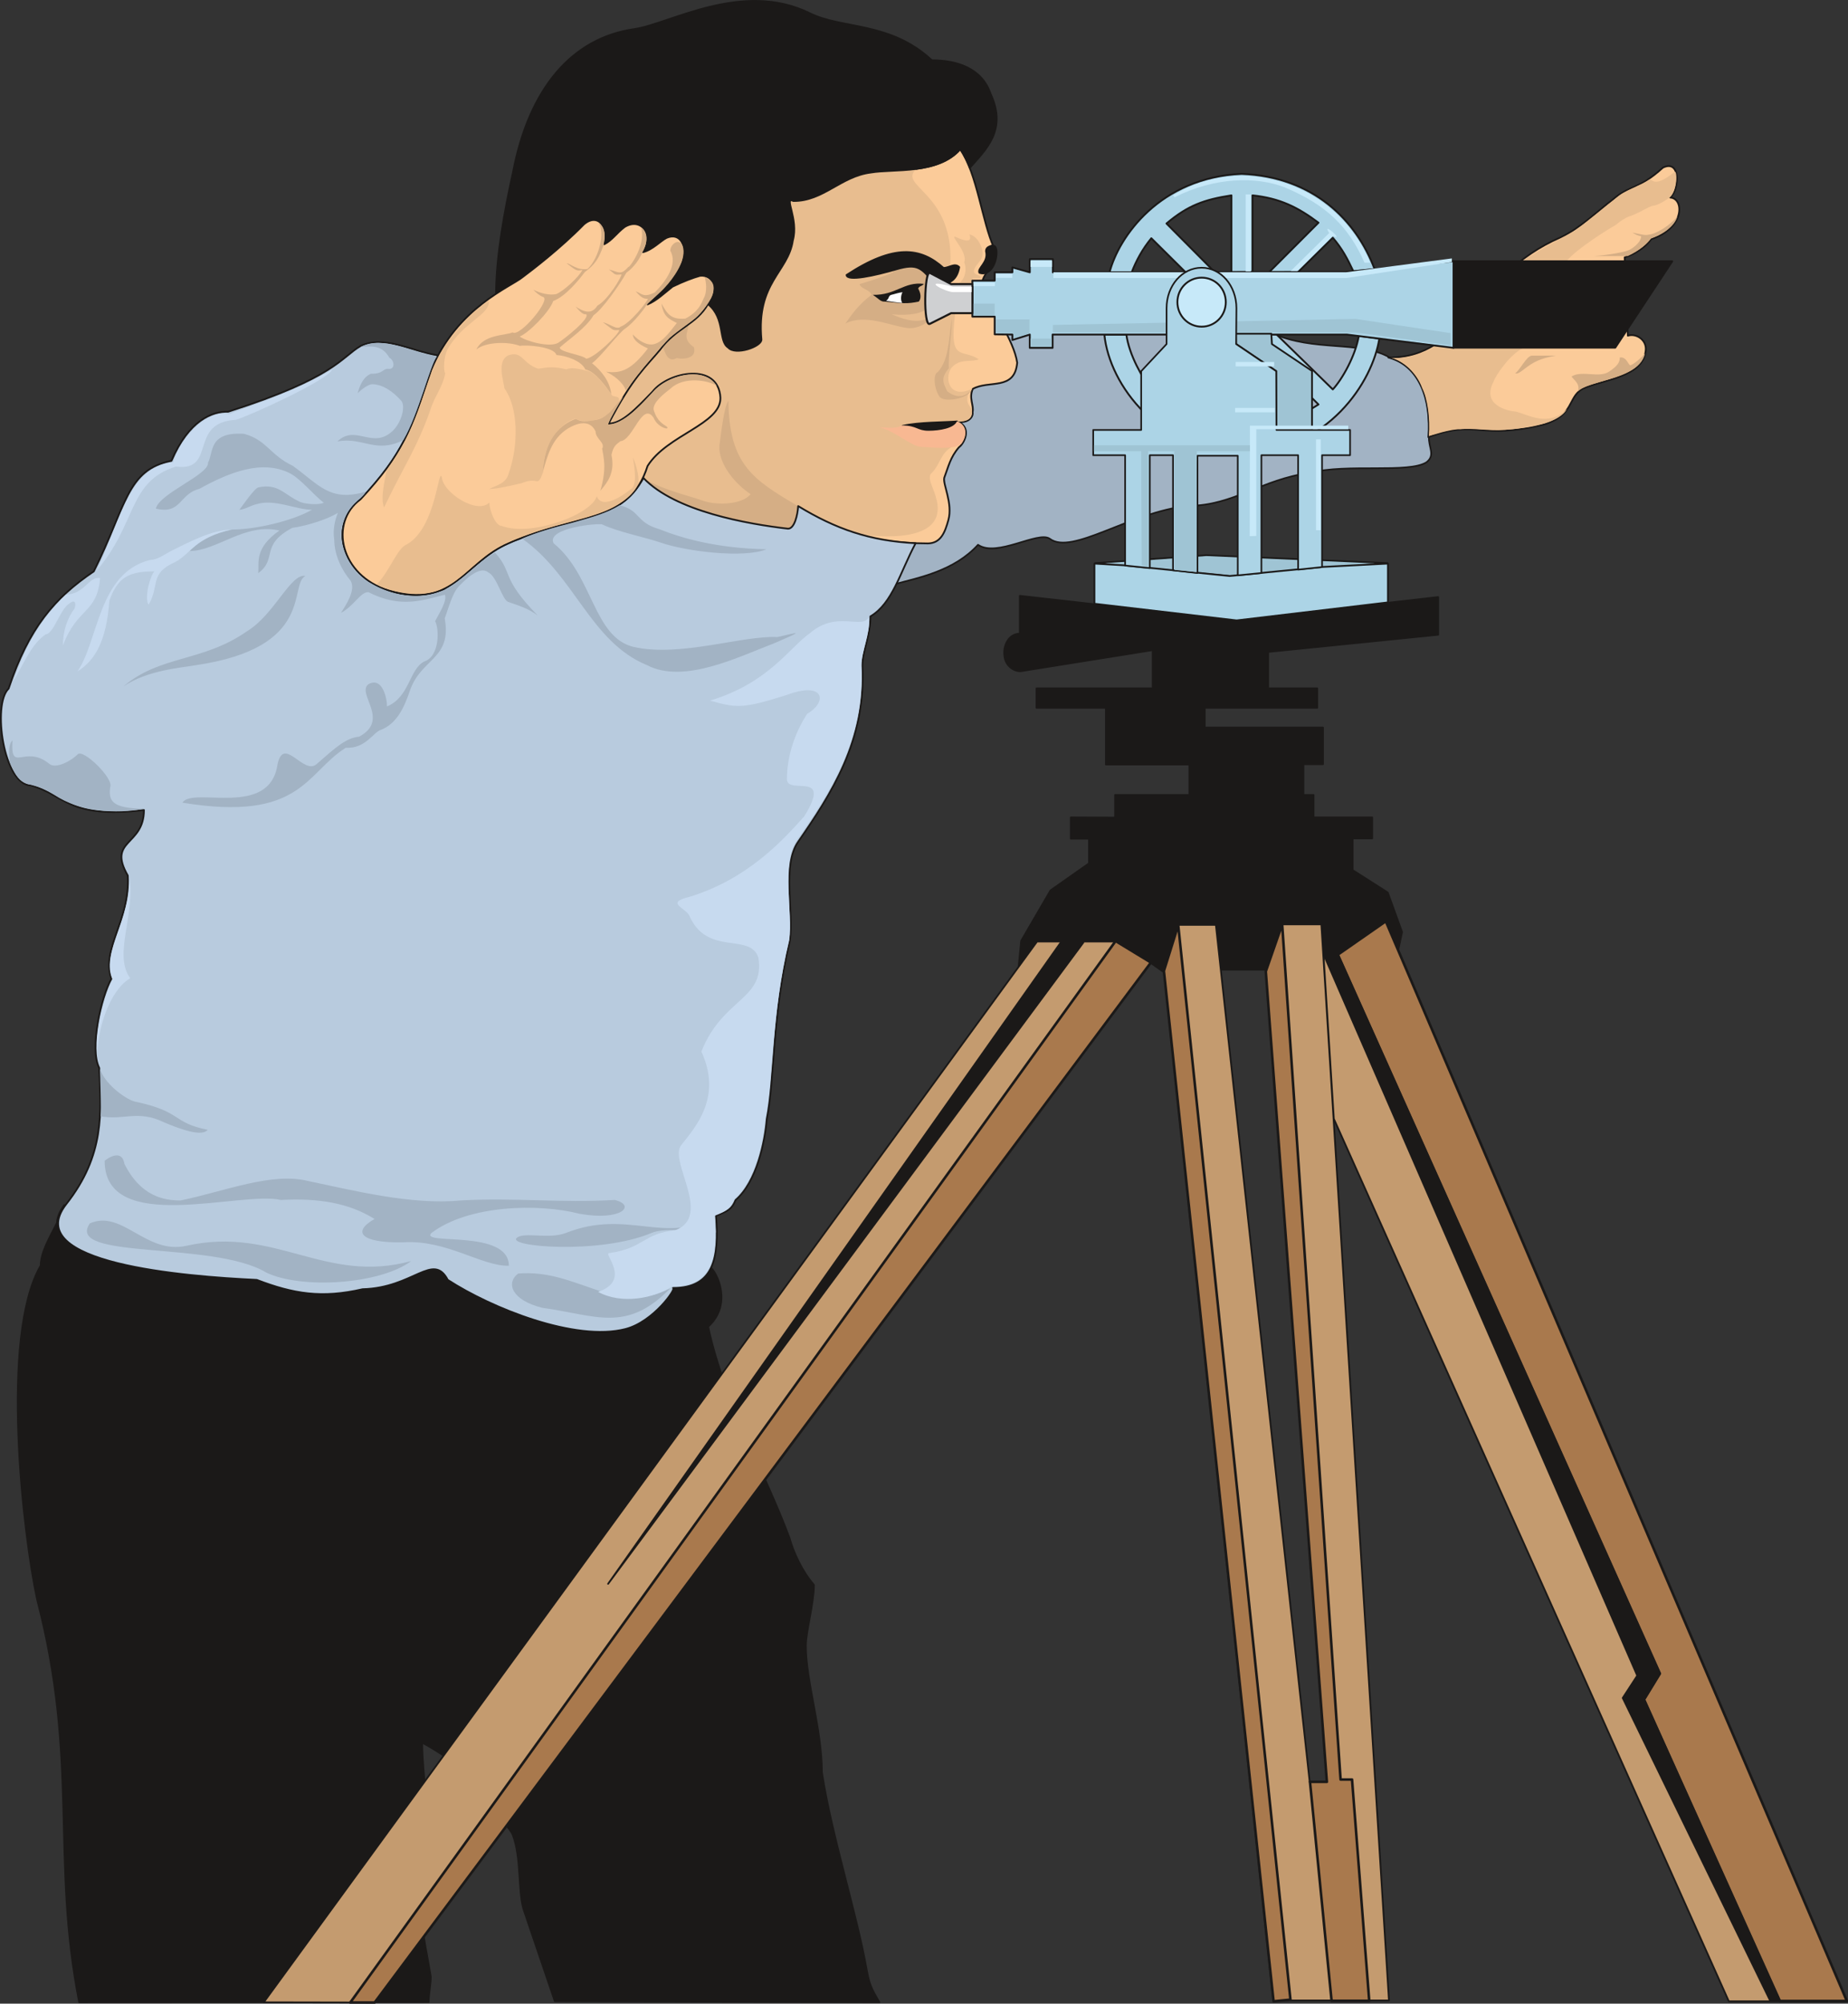 <svg xmlns="http://www.w3.org/2000/svg" xml:space="preserve" width="682.734" height="739.956" fill-rule="evenodd" stroke-linejoin="round" stroke-width="28.222" preserveAspectRatio="xMidYMid" version="1.2" viewBox="0 0 18064 19578"><rect x="0" y="0" width="18064" height="19578" fill="#333333" stroke="none"/><defs class="ClipPathGroup"><clipPath id="a" clipPathUnits="userSpaceOnUse"><path d="M0 0h18064v19578H0z"/></clipPath></defs><g class="SlideGroup"><g class="Slide" clip-path="url(#a)"><g class="Page"><g class="com.sun.star.drawing.ClosedBezierShape"><path fill="none" d="M164 11766h8442v7808H164z" class="BoundingBox"/><path fill="#1B1918" d="m5423 19554 3173 10c-81-137-99-178-125-320-96-549-340-1300-437-1926 0-422-157-894-157-1237 0-137 79-414 79-595-120-139-201-322-239-459-239-643-638-1330-795-2064 239-216 91-533 13-589-46 132-160 208-358 208 40 0-188 330-463 404-490 127-1310-206-1738-480-145-274-338 76-833 89-399 91-678 46-1034-89-701-33-2309-160-1880-731-55 193-231 408-231 591-400 686-172 2630-35 3263 411 1577 134 2523 411 3935l3416-2c0-77 21-173 21-247-64-388-191-899-84-1313 84-317 0-633 0-974 188 99 590 366 654 584 43 123 188 220 231 316 86 221 51 559 107 732l304 894Z"/><path fill="none" stroke="#1B1918" stroke-linecap="round" stroke-width="17" d="m5423 19554 3173 10c-81-137-99-178-125-320-96-549-340-1300-437-1926 0-422-157-894-157-1237 0-137 79-414 79-595-120-139-201-322-239-459-239-643-638-1330-795-2064 239-216 91-533 13-589-46 132-160 208-358 208 40 0-188 330-463 404-490 127-1310-206-1738-480-145-274-338 76-833 89-399 91-678 46-1034-89-701-33-2309-160-1880-731-55 193-231 408-231 591-400 686-172 2630-35 3263 411 1577 134 2523 411 3935l3416-2c0-77 21-173 21-247-64-388-191-899-84-1313 84-317 0-633 0-974 188 99 590 366 654 584 43 123 188 220 231 316 86 221 51 559 107 732l304 894Z"/></g><g class="com.sun.star.drawing.PolyPolygonShape"><path fill="none" d="M10696 5417h2877v224h-2877z" class="BoundingBox"/><path fill="#9FC4D4" d="m10704 5502 1088-77 1771 77-1517 130-1342-130Z"/><path fill="none" stroke="#1B1918" stroke-linecap="round" stroke-width="16" d="m10704 5502 1088-77 1771 77-1517 130-1342-130Z"/></g><g class="com.sun.star.drawing.ClosedBezierShape"><path fill="none" d="M8745 3248h5254v2467H8745z" class="BoundingBox"/><path fill="#A2B3C4" d="M13582 3492c351 114 391 427 386 773-7 107 66 180-23 251-172 112-777 11-1140 104-478 64-744 321-1191 323-575 61-1134 486-1353 321-114-79-518 186-701 59-233 256-576 320-807 383 53-112 137-302 190-411 193 20 274 7 328-286 7-145-51-228-54-353 43-96 77-206 145-292 74-94 104-183-20-252 89 6 139-25 150-66 25-114-33-132 5-257 147-79 391 10 437-239-11-74-69-221-115-294h2617c412 185 849 68 1146 236Z"/><path fill="none" stroke="#1B1918" stroke-linecap="round" stroke-width="16" d="M13582 3492c351 114 391 427 386 773-7 107 66 180-23 251-172 112-777 11-1140 104-478 64-744 321-1191 323-575 61-1134 486-1353 321-114-79-518 186-701 59-233 256-576 320-807 383 53-112 137-302 190-411 193 20 274 7 328-286 7-145-51-228-54-353 43-96 77-206 145-292 74-94 104-183-20-252 89 6 139-25 150-66 25-114-33-132 5-257 147-79 391 10 437-239-11-74-69-221-115-294h2617c412 185 849 68 1146 236Z"/></g><g class="com.sun.star.drawing.ClosedBezierShape"><path fill="none" d="M5940 1449h4013v3871H5940z" class="BoundingBox"/><path fill="#FBCB99" d="M6332 4553c188-303 717-405 710-664-18-353-512-256-664-61-163 168-297 313-429 313 233-452 375-567 500-719 155-219 361-249 472-450 174 143 169 587 268 651 69 76 323-11 323-82-51-556 193-881 238-1192 59-213-94-434 5-386 293 3 463-241 757-277 226-38 657 20 875-228 165 241 216 721 328 960 51 214-122 209-122 399 94 191 320 513 350 727-25 277-274 167-434 256-41 89 13 163-2 226 10 56-56 115-145 92 147 66 56 223 12 252-86 99-104 193-144 298-16 63 86 251 40 414-33 119-73 226-200 228-596-2-875-137-1274-366 3 71-23 237-119 229-399-56-1076-160-1391-500l46-120Z"/><path fill="none" stroke="#1B1918" stroke-linecap="round" stroke-width="17" d="M6332 4553c188-303 717-405 710-664-18-353-512-256-664-61-163 168-297 313-429 313 233-452 375-567 500-719 155-219 361-249 472-450 174 143 169 587 268 651 69 76 323-11 323-82-51-556 193-881 238-1192 59-213-94-434 5-386 293 3 463-241 757-277 226-38 657 20 875-228 165 241 216 721 328 960 51 214-122 209-122 399 94 191 320 513 350 727-25 277-274 167-434 256-41 89 13 163-2 226 10 56-56 115-145 92 147 66 56 223 12 252-86 99-104 193-144 298-16 63 86 251 40 414-33 119-73 226-200 228-596-2-875-137-1274-366 3 71-23 237-119 229-399-56-1076-160-1391-500l46-120Z"/></g><g class="com.sun.star.drawing.ClosedBezierShape"><path fill="none" d="M5949 1654h3658v3588H5949z" class="BoundingBox"/><path fill="#E8BD8F" d="M9339 2314c-59-18 124 150 86 249 31 76 5 190-79 218h161v-61h73c26-43-76-20-58-84 23-73 109-96 76-205-15-56-56-127-122-140 10 31 33 102-137 23Zm0 0Zm-979 2902c-196-64-363-158-564-272 3 71-23 236-119 228-399-55-1076-160-1391-500l46-119c188-303 717-404 710-663-18-353-512-257-664-61-163 167-297 312-429 312 233-452 375-566 500-720 155-218 361-249 473-449 173 142 97 360 198 424 69 80 323-8 323-79-51-559 262-658 307-968 59-213-94-434 5-386 293 3 463-241 757-276 115-18 278-13 443-33-175 160 328 220 336 853 2 434-206 356-160 549 91-51 177-44 205 12-61 484 69 333 231 443-81 33-190-15-271 89-66 104-13 305 208 198-10 23-23 33-36 43-40 107 26 130 31 166 15 96-61 111-127 114-74 35-272 30-348 28-203-5-224 58-369 40 84 26 247 145 328 168 143 10 267 13 325 8-109 56-119 172-195 251-61 43 10 145 35 241 122 402-391 417-788 359Z"/></g><g class="com.sun.star.drawing.ClosedBezierShape"><path fill="none" d="M6309 2607h3185v2561H6309z" class="BoundingBox"/><path fill="#D5AE85" d="M9071 2697c-35-33-99-151-350-50 74 2-161 83-319 129 11 46 100 54 117 104-132 104-185 181-256 282 190-101 450 26 608 43 71 11 165-30 190-61-2-10-2-20-2-27-122 45-247-6-343-46 175 18 320-13 338-61v-26c0-96 0-193 17-287Zm0 0Zm232 417c5 132-36 351-28 485-87 99-51 150-16 224 56 45 145 82 234-8-30 80-259 120-307 64-56-74-69-229-18-244 104-120 104-290 135-521Zm0 0ZM7790 4939c-431-254-663-402-670-1024-42 53-72 323-88 440-10 182 159 378 306 474-86 100-313 110-450 69-173-61-384-104-579-213 137 160 464 284 640 338 224 66 504 116 730 142 94 18 116-183 111-226Zm0 0ZM6733 3172c-18 89-59 143 50 221 34 125-137 117-167 105-92 53-117-64-135-105 74-91 150-144 252-221Z"/></g><g class="com.sun.star.drawing.ClosedBezierShape"><path fill="none" d="M10786 1690h2707v2753h-2707z" class="BoundingBox"/><path fill="#ACD4E6" d="M10795 3269c50 501 541 1141 1341 1164 849-18 1283-707 1347-1126l-201-25c-33 196-162 424-254 523l-551-538h-282l693 685-210 130-1424-279c-86-107-216-331-244-534h-215Zm0 0Zm50-605c89-348 493-930 1291-965 704 27 1123 457 1301 932l-208 20c-59-124-107-218-201-328l-340 336h-282l482-483c-203-152-378-239-645-267v750h-206v-750c-267 41-427 99-635 275l477 480-284 2-341-338c-86 105-147 216-193 336h-216Z"/><path fill="none" stroke="#1B1918" stroke-linecap="round" stroke-width="18" d="M10795 3269c50 501 541 1141 1341 1164 849-18 1283-707 1347-1126l-201-25c-33 196-162 424-254 523l-551-538h-282l693 685-210 130-1424-279c-86-107-216-331-244-534h-215Zm50-605c89-348 493-930 1291-965 704 27 1123 457 1301 932l-208 20c-59-124-107-218-201-328l-340 336h-282l482-483c-203-152-378-239-645-267v750h-206v-750c-267 41-427 99-635 275l477 480-284 2-341-338c-86 105-147 216-193 336h-216Z"/></g><g class="com.sun.star.drawing.ClosedBezierShape"><path fill="none" d="M0 3334h8960v9690H0z" class="BoundingBox"/><path fill="#B8CBDE" d="M8950 5308c-152 285-226 588-442 715 0 185-79 345-79 485 39 727-309 1257-627 1717-160 229-41 686-81 963-175 734-147 1351-226 1746-18 221-97 612-305 792-36 87-71 107-191 153 31 411-20 706-420 706 38 0-190 330-464 401-491 127-1311-203-1738-480-145-274-335 79-833 91-399 92-676 46-1034-91-702-33-2310-160-1865-737 383-485 343-901 325-1334-96-185 18-693 119-871-101-305 186-569 160-1009-203-353 158-287 158-640-742 89-780-152-1105-241-267 0-380-793-218-945 198-594 447-884 833-1146 320-641 320-994 759-1080 170-396 399-485 554-480 1050-335 1106-533 1296-643 231-108 485 49 752 92-63 122-112 302-168 454-121 356-289 651-581 948-508 424 142 1141 808 884 292-178 411-386 741-493 302-135 750-196 948-317 137-84 203-173 264-277 312 327 1017 449 1413 495 64 0 94-137 99-221 368 224 699 340 1148 363Z"/><path fill="none" stroke="#1B1918" stroke-linecap="round" stroke-width="17" d="M8950 5308c-152 285-226 588-442 715 0 185-79 345-79 485 39 727-309 1257-627 1717-160 229-41 686-81 963-175 734-147 1351-226 1746-18 221-97 612-305 792-36 87-71 107-191 153 31 411-20 706-420 706 38 0-190 330-464 401-491 127-1311-203-1738-480-145-274-335 79-833 91-399 92-676 46-1034-91-702-33-2310-160-1865-737 383-485 343-901 325-1334-96-185 18-693 119-871-101-305 186-569 160-1009-203-353 158-287 158-640-742 89-780-152-1105-241-267 0-380-793-218-945 198-594 447-884 833-1146 320-641 320-994 759-1080 170-396 399-485 554-480 1050-335 1106-533 1296-643 231-108 485 49 752 92-63 122-112 302-168 454-121 356-289 651-581 948-508 424 142 1141 808 884 292-178 411-386 741-493 302-135 750-196 948-317 137-84 203-173 264-277 312 327 1017 449 1413 495 64 0 94-137 99-221 368 224 699 340 1148 363Z"/></g><g class="com.sun.star.drawing.ClosedBezierShape"><path fill="none" d="M9807 5813h4261v3695H9807z" class="BoundingBox"/><path fill="#1B1918" d="m13565 8721-343-219v-310h191v-205h-573v-219h-99v-301h191v-358h-1156v-193h1100v-190h-480v-356l1662-168v-368l-1985 226-2104-238v370c-117 0-161 127-152 206 7 119 107 165 162 160l1289-206v374h-1136v190h678v554h816v298h-726v221l-433-2v208h178v241l-376 264-287 493-25 254 172-244h791l333 209 122 86 150-465 350 5 59 437h444l158-442h386l7 297h149l470-332 119 287 38-178-140-386Z"/><path fill="none" stroke="#1B1918" stroke-linecap="round" stroke-width="17" d="m13565 8721-343-219v-310h191v-205h-573v-219h-99v-301h191v-358h-1156v-193h1100v-190h-480v-356l1662-168v-368l-1985 226-2104-238v370c-117 0-161 127-152 206 7 119 107 165 162 160l1289-206v374h-1136v190h678v554h816v298h-726v221l-433-2v208h178v241l-376 264-287 493-25 254 172-244h791l333 209 122 86 150-465 350 5 59 437h444l158-442h386l7 297h149l470-332 119 287 38-178-140-386Z"/></g><g class="com.sun.star.drawing.PolyPolygonShape"><path fill="none" d="M2569 8993h15491v10584H2569z" class="BoundingBox"/><path fill="#C49B6F" d="M10137 9200h765l348 200-7590 10167-1082-2 7559-10365Zm0 0Zm1240 287 137-450h371l917 8374h170l-597-7924 160-455h381l661 10515h-1131L11377 9487Zm0 0Zm1560-155 101 1600 3861 8623h1151L13546 9002l-470 327-139 3Z"/><path fill="none" stroke="#1B1918" stroke-linecap="round" stroke-width="17" d="M10137 9200h765l348 200-7590 10167-1082-2 7559-10365Zm1240 287 137-450h371l917 8374h170l-597-7924 160-455h381l661 10515h-1131L11377 9487Zm1560-155 101 1600 3861 8623h1151L13546 9002l-470 327-139 3Z"/></g><g class="com.sun.star.drawing.PolyPolygonShape"><path fill="none" d="M3411 8989h14656v10592H3411z" class="BoundingBox"/><path fill="#A9794D" d="m13546 9002 4507 10550h-655l-1328-2945 155-254-3149-7024 470-327Zm0 0Zm-741 8409 211 2139h368l-168-2162h-112l-571-8356-160 460 597 7919h-165Zm0 0Zm-1288-8371-140 447 1072 10068 165-16-1097-10499Zm0 0Zm-612 155 345 210-7588 10162h-238l7481-10372Z"/><path fill="none" stroke="#1B1918" stroke-linecap="round" stroke-width="25" d="m13546 9002 4507 10550h-655l-1328-2945 155-254-3149-7024 470-327Zm-741 8409 211 2139h368l-168-2162h-112l-571-8356-160 460 597 7919h-165Zm-1288-8371-140 447 1072 10068 165-16-1097-10499Zm-612 155 345 210-7588 10162h-238l7481-10372Z"/></g><g class="com.sun.star.drawing.ClosedBezierShape"><path fill="none" d="M8532 2770h500v194h-500z" class="BoundingBox"/><path fill="#1B1918" d="M9031 2774c-25 28-40 15-56 45 28 50 31 98 6 128-111 23-156 18-333 0-40 3-58-28-116-66 227 5 303-132 499-107Z"/></g><g class="com.sun.star.drawing.ClosedBezierShape"><path fill="none" d="M8266 2391h1485v1829H8266z" class="BoundingBox"/><path fill="#1B1918" d="M8824 4161c155 5 165 66 285 45 170-10 223-43 246-88-127 10-371 7-531 43Zm0 0Zm870-1761c28 0 38 5 46 43 12 111-56 261-166 223-25-46 92-101 64-211 0-38 30-45 56-55Zm0 0Zm-318 210c-44-45-97 8-153 8-224-201-485-235-948 69 5 66 279 5 488-56 211-61 244-13 379 150 137 5 213-44 234-171Z"/><path fill="none" stroke="#1B1918" stroke-linecap="round" stroke-width="17" d="M8824 4161c155 5 165 66 285 45 170-10 223-43 246-88-127 10-371 7-531 43Zm870-1761c28 0 38 5 46 43 12 111-56 261-166 223-25-46 92-101 64-211 0-38 30-45 56-55Zm-318 210c-44-45-97 8-153 8-224-201-485-235-948 69 5 66 279 5 488-56 211-61 244-13 379 150 137 5 213-44 234-171Z"/></g><g class="com.sun.star.drawing.ClosedBezierShape"><path fill="none" d="M8593 4117h846v261h-846z" class="BoundingBox"/><path fill="#F8B892" d="M8593 4175c149 29 315 190 415 192 99 3 310 31 389-30 69-95 46-190-43-220-28 67-166 92-278 92s-109-49-254-52c-69 32-133 23-229 18Z"/></g><g class="com.sun.star.drawing.ClosedBezierShape"><path fill="none" d="M4840 0h4913v3438H4840z" class="BoundingBox"/><path fill="#1B1918" d="M9480 1640c160-182 366-370 203-723-86-254-335-328-574-328-409-381-879-302-1194-460-661-324-1365 104-1713 155-609 86-1031 577-1188 1402-82 369-165 819-165 1187 241-129 624-439 858-678 147-124 249 48 198 196 79-43 122-112 203-170 163-99 285 83 176 246 94-25 172-109 231-142 137-56 205 86 152 244-58 134-180 279-338 409 84-34 163-110 247-173 99-51 203-89 266-107 127-15 196 132 79 274 173 143 97 361 198 425 69 78 324-8 324-79-51-559 261-658 307-968 59-213-94-434 5-386 292 3 463-241 757-278 226-38 656 21 874-228 38 58 66 114 94 182Z"/><path fill="none" stroke="#1B1918" stroke-linecap="round" stroke-width="17" d="M9480 1640c160-182 366-370 203-723-86-254-335-328-574-328-409-381-879-302-1194-460-661-324-1365 104-1713 155-609 86-1031 577-1188 1402-82 369-165 819-165 1187 241-129 624-439 858-678 147-124 249 48 198 196 79-43 122-112 203-170 163-99 285 83 176 246 94-25 172-109 231-142 137-56 205 86 152 244-58 134-180 279-338 409 84-34 163-110 247-173 99-51 203-89 266-107 127-15 196 132 79 274 173 143 97 361 198 425 69 78 324-8 324-79-51-559 261-658 307-968 59-213-94-434 5-386 292 3 463-241 757-278 226-38 656 21 874-228 38 58 66 114 94 182Z"/></g><g class="com.sun.star.drawing.ClosedBezierShape"><path fill="none" d="M3340 2141h3712v3682H3340z" class="BoundingBox"/><path fill="#FBCB99" d="M3525 4878c417-450 493-671 691-1265 252-608 775-809 892-905 92-69 366-277 600-516 147-124 246 51 198 195 79-40 122-111 201-170 165-98 287 84 178 247 94-23 172-110 231-140 137-58 206 86 152 241-58 137-180 280-338 409 84-33 163-109 244-173 102-50 203-88 269-106 127-13 196 132 79 274-114 204-317 235-472 451-125 152-267 266-501 719 132 0 267-145 430-313 152-195 645-292 663 61 5 259-521 361-712 666-182 577-713 460-1357 755-439 185-533 648-1171 462-476-142-591-663-277-892Z"/><path fill="none" stroke="#1B1918" stroke-linecap="round" stroke-width="17" d="M3525 4878c417-450 493-671 691-1265 252-608 775-809 892-905 92-69 366-277 600-516 147-124 246 51 198 195 79-40 122-111 201-170 165-98 287 84 178 247 94-23 172-110 231-140 137-58 206 86 152 241-58 137-180 280-338 409 84-33 163-109 244-173 102-50 203-88 269-106 127-13 196 132 79 274-114 204-317 235-472 451-125 152-267 266-501 719 132 0 267-145 430-313 152-195 645-292 663 61 5 259-521 361-712 666-182 577-713 460-1357 755-439 185-533 648-1171 462-476-142-591-663-277-892Z"/></g><g class="com.sun.star.drawing.ClosedBezierShape"><path fill="none" d="M3683 2941h2560v2862H3683z" class="BoundingBox"/><path fill="#E8BD8F" d="M4964 3474c144-53 137 76 297 129 104-17 162-22 274 6 59-26 148 2 192 12 96 5 205 178 254 239 5 30 170-18-23 165-81 107-300 102-328 64-115 28-323 200-321 524-61 165-43 35-211 109-89 18-231 56-317 56 79-38 165-56 190-147 102-286 94-652-40-835-8-73-77-261 33-322Zm0 0ZM3683 5710c104 64 431 147 643 41 239-109 384-369 709-480 373-148 631-183 885-280 91-38 254-124 315-254 20-51-8-178-49-269 18 104 46 287-25 315-61 51-274 203-328 66-50 178-641 399-928 290-66 0-122-163-122-229-119 122-454-99-463-244-36-124-53 490-343 653-96 38-165 259-294 391Zm0 0Zm93-1110c-12 92-60 264-22 358 200-416 320-576 454-956 38-127 118-216 144-353-21-35-13-165 22-234 150-269 417-337 404-474-147 91-261 220-381 375-166 214-199 389-311 701-76 219-188 410-310 583Z"/></g><g class="com.sun.star.drawing.ClosedBezierShape"><path fill="none" d="M4656 2179h2352v2618H4656z" class="BoundingBox"/><path fill="#D5AE85" d="M7007 3772c-114-185-429-124-593 25-56 46-277 346-470 351 23-66 97-185 148-272-66 59-132 193-252 224-104 20-165 25-211-8-177 64-310 229-322 516 43-148 84-323 246-422 163-96 239-38 269 31 0 71 97 109 64 167 13 84 48 188-18 412 66-79 147-173 109-351 18-81 38-96 87-134 124-8 213-394 325-229 39 99 168 127 128 86-33-23-94-50-128-165-10-73 113-165 168-208 130-122 374-79 450-23Zm0 0Zm-541-806c56 99 91 160 234 147 129-68 157-150 177-195 41-71 23-171 11-211 40 25 99 40 86 134-10 89-117 216-175 267-64 53-158 114-252 193-96 97-311 349-430 514-28-84-124-150-193-183 150 21 249-20 409-227-48-23-145-68-147-137 53 59 139 114 210 94 78-23 133-94 220-206-79-40-132-63-150-190Zm0 0Zm-567-569c17-81 25-173-49-218 66 83 10 337-106 449-102 18-168-53-206-56 101 79 101 76 155 66-33 66-181 206-257 236-66 13-152-7-222-43 26 31 65 59 90 69 97 13-224 399-293 348-79 33-282 18-355 167 96-78 320-78 426-35 48-13 336 5 357 89 94 5 249 59 282 141 101 20 200 167 254 241-13-125-97-229-188-302 84-59 264-301 325-339 86-59 188-196 208-229 46-51 141-127 182-175 78-84 200-252 177-379-20-116-127-50-127 23 77 132-45 300-151 407-116 58-129 7-187-10 58 66 81 73 119 73-8 31-178 244-267 272-35 36-104-28-173-43 117 84 87 79 160 76-2 41-238 270-322 280-46-41-264-64-259-110 89-79 261-195 330-315 81-51 259-302 320-414 79-58 127-132 155-195 76-140 36-219-10-249 53 188-135 416-122 383-79 89-92 54-193 28 68 51 48 56 122 48 7 18-130 249-234 305-58 94-137 59-213 10 71 84 86 74 101 74 49 36-210 241-271 279-84 51-319-17-377-61 86-33 290-238 328-347 120-44 254-209 308-282 106-79 139-138 183-262Z"/></g><g class="com.sun.star.drawing.ClosedBezierShape"><path fill="none" d="M13562 1614h2863v2667h-2863z" class="BoundingBox"/><path fill="#FBCB99" d="M13962 4271c481-177 488 33 1131-124 297-89 229-264 376-348 206-94 595-112 618-377 10-99-91-168-175-142l-31-765c92-28 206-99 259-178 331-107 323-399 186-407 91-79 104-377-71-292-244 221-320 165-488 310-151 114-316 279-514 372-856 371-932 1181-1682 1173 304 79 421 415 391 778Z"/><path fill="none" stroke="#1B1918" stroke-linecap="round" stroke-width="17" d="M13962 4271c481-177 488 33 1131-124 297-89 229-264 376-348 206-94 595-112 618-377 10-99-91-168-175-142l-31-765c92-28 206-99 259-178 331-107 323-399 186-407 91-79 104-377-71-292-244 221-320 165-488 310-151 114-316 279-514 372-856 371-932 1181-1682 1173 304 79 421 415 391 778Z"/></g><g class="com.sun.star.drawing.ClosedBezierShape"><path fill="none" d="M13598 1678h2790v2585h-2790z" class="BoundingBox"/><path fill="#E8BD8F" d="M15319 2546c79-104 405-311 474-347 33-30 88-68 132-84 96-30 193-101 233-104 54-7 122-53 163-81 76-66 76-268 48-251-211 172-216 58-251 78-66 49-252 110-310 171l-408 325c-155 82-348 186-513 293h432Zm0 0Zm-1720 950c157 20 370-61 431-120l186 18h692c-130 41-290 275-308 334-122 231 137 289 219 294 142 39 315 150 498-25-94 170-516 196-605 203-150 13-330-20-438-5-89-7-302 66-307 66 13-178-13-366-66-470-41-117-153-252-302-295Z"/></g><g class="com.sun.star.drawing.ClosedBezierShape"><path fill="none" d="M14811 2111h1587v1716h-1587z" class="BoundingBox"/><path fill="#D5AE85" d="M15210 3475c-156 26-224 64-313 133-26 20-61 50-86 40 55-43 106-162 160-173h239Zm0 0Zm211 351c79-79 340-107 500-193 85-43 144-104 159-180-36 43-108 106-143 116-21 0-36-86-104-76 2 46-23 84-107 140-94 61-257-13-356 41-35 10 92 63 51 152Zm0 0Zm490-1378c36-10 131-78 131-139-26-5-54-16-85-36 57 10 128 31 156 20 69-2 221-94 284-182-27 111-165 185-259 220-33 46-114 120-227 171h-332c157-10 299-41 332-54Z"/></g><g class="com.sun.star.drawing.PolyPolygonShape"><path fill="none" d="M14200 2544h2157v864h-2157z" class="BoundingBox"/><path fill="#1B1918" d="M14209 2553h2137l-557 844h-1580v-844Z"/><path fill="none" stroke="#1B1918" stroke-linecap="round" stroke-width="18" d="M14209 2553h2137l-557 844h-1580v-844Z"/></g><g class="com.sun.star.drawing.PolyPolygonShape"><path fill="none" d="M9496 2523h4722v887H9496z" class="BoundingBox"/><path fill="#ACD4E6" d="M14208 3399v-847l-1054 106-2862 3v-129h-226v129l-170-48v48h-173v81h-218v352h218v173l173 2v53l170-53v130h223v-130h2875l1044 130Z"/><path fill="none" stroke="#1B1918" stroke-linecap="round" stroke-width="18" d="M14208 3399v-847l-1054 106-2862 3v-129h-226v129l-170-48v48h-173v81h-218v352h218v173l173 2v53l170-53v130h223v-130h2875l1044 130Z"/></g><g class="com.sun.star.drawing.ClosedBezierShape"><path fill="none" d="M88 3350h7691v9527H88z" class="BoundingBox"/><path fill="#A2B3C4" d="M978 10443c38 137 233 289 337 320 473 99 356 203 715 277-59 71-270-8-428-74-256-125-396-15-619-59 10-86-5-320-5-464Zm0 0Zm3041 1879c-305 229-1077 277-1417 112-519-312-1972-119-1724-480 318-140 549 310 948 218 867-193 1352 379 2193 150Zm0 0Zm-2803-950c-17-111-104-99-193-30 0 734 1327 292 1723 383 371-20 668 31 915 186-224 127-132 236 279 228 424-28 765 234 1034 229 0-363-876-196-757-320 361-274 1044-292 1448-188 412 74 557-84 344-135-532 31-982-25-1510 5-478 46-1049-99-1486-190-358-89-810 99-1248 190-160 0-389-38-549-358Zm0 0Zm5336 1217c-431 439-725 262-1250 190-298-73-361-241-237-335 587-48 939 419 1487 145Zm0 0Zm432-704c-480 285-846-78-1454 163-165 63-404-13-477 46-112 89 811 165 1314-46 145-64 513-5 630-5-3-51-3-112-13-158Zm0 0ZM122 7234c-21 330 119 35 358 228 66 59 226-35 279-91 51-59 356 236 318 320-18 134 17 208 332 211-274 56-635 28-878-135-260-170-313-15-437-323 0-45-22-162 28-210Zm0 0Zm2863-1606c-142-30-302 376-569 539-435 305-852 233-1210 541 231-160 567-183 706-208 1175-171 908-788 1073-872Zm0 0Zm592-825c-36 81-183 117-234 345-38 163 64 447 287 554 176 104 468 188 739 51 158-84 300-262 470-353 181 200 49 238 417 614-94-71-186-96-292-134-59-31-107-247-191-287-68-56-177 20-284 132-69 68-107 228-142 317 73 402-232 386-341 709-53 155-124 320-284 381-74 23-148 185-343 175-389 244-434 727-1596 536 101-162 854 158 930-376 61-282 254 110 381 0 183-160 285-256 417-269 307-165-31-422 91-513 135-74 181 135 181 218 223-94 216-363 363-439 157-51 147-330 107-394 38-76 119-195 96-259-203 48-427 140-747-25-76-5-139 132-269 203 53-86 147-224 94-315-81-96-160-244-160-406-13-74 0-173 36-257-94 59-290 125-447 147-318 171-140 300-331 442 8-104-40-243 206-416-335-79-612 200-877 200 91-101 260-180 417-210 226 0 590-84 778-193-155 0-366-110-544-54-48 10-119 54-165 54 23-28 152-219 188-219 190-40 249 69 391 135 46 30 201 40 246 15-93-69-223-231-330-287-271-137-589-13-887 152-198 49-173 252-424 193 30-147 524-335 509-449 56-92-3-305 353-282 223 61 251 206 475 312 256 183 363 359 716 252Zm0 0Zm216-1199c-51-3-48 51-168 48-63 26-104 94-129 191 30-33 101-87 142-89 107 2 208 76 284 162 39 41 16 188-76 287-200 199-366-63-548 110 251-46 373 124 645-13 150-252 266-752 330-818-226-28-533-212-747-91 117-11 211-16 280 104 48 23 63 119-13 109Zm0 0Zm2264 1333c208 51 152 166 389 234 216 86 551 186 1046 196-223 91-792 20-1036-66-142-49-427-107-567-176-33-17-552 33-478 183 388 315 388 922 786 1014 457 101 1064-115 1402-97 198-45 287-76-33 61-358 137-882 399-1240 214-557-229-704-872-1222-1237 142-61 292-105 490-155 198-56 336-94 463-171Z"/></g><g class="com.sun.star.drawing.ClosedBezierShape"><path fill="none" d="M130 3612h8369v9082H130z" class="BoundingBox"/><path fill="#C7DAEF" d="M3246 3612c-325 187-533 259-1008 434-239-51-496 274-544 470-429 43-505 538-749 1059 396-460 305-871 775-1016 403 51 116-432 586-457 125-36 902-389 940-490Zm0 0ZM645 5809c-251 242-396 506-515 846 116-193 175-358 317-457 76-2 142-246 226-297 43-39 76-31 58 41-78 104-116 231-116 365 142-375 335-312 363-658-107-23-153 160-333 160Zm0 0Zm1613-633c-188 0-427 130-592 211-58 30-127 84-198 84-510 127-503 788-711 1090 170-109 282-287 312-691 82-232 193-287 440-287-41 43-102 261-56 326 112-199 5-304 261-418 153-81 194-241 544-315Zm0 0Zm-993 3397c5 440-280 747-165 996-51 94-175 442-150 734 15-346 162-655 323-744-168-229 50-618-8-986Zm0 0Zm7232-2545c8 180-76 333-76 470 38 726-312 1250-630 1709-160 229-38 704-76 978-178 737-152 1353-234 1744-18 221-94 607-302 787-36 89-71 117-193 163 33 409-20 693-419 693-173 112-488 178-721 51 337-114 38-386 111-379 338-48 333-193 643-223 368-137-64-673 58-831 140-177 404-467 198-915 206-523 625-508 557-917-79-251-503-8-676-414-43-76-234-124 0-180 561-171 904-539 1125-788 280-454-162-203-170-360 0-229 79-458 198-641 201-116 170-322-198-185-444 140-490 127-752 56 577-175 775-518 978-660 264-227 508-28 579-158Z"/></g><g class="com.sun.star.drawing.ClosedBezierShape"><path fill="none" d="M9034 2656h483v522h-483z" class="BoundingBox"/><path fill="#CFD0D2" d="m9090 3164 207-104h209v-284h-209l-207-109c-55-32-67 535 0 497Z"/><path fill="none" stroke="#1B1918" stroke-linecap="round" stroke-width="20" d="m9090 3164 207-104h209v-284h-209l-207-109c-55-32-67 535 0 497Z"/></g><g class="com.sun.star.drawing.PolyPolygonShape"><path fill="none" d="M10689 5498h2888v574h-2888z" class="BoundingBox"/><path fill="#ACD4E6" d="m12922 5540 645-33v379l-1479 176-1390-163v-392l294 17 1027 104 903-88Z"/><path fill="none" stroke="#1B1918" stroke-linecap="round" stroke-width="17" d="m12922 5540 645-33v379l-1479 176-1390-163v-392l294 17 1027 104 903-88Z"/></g><g class="com.sun.star.drawing.ClosedBezierShape"><path fill="none" d="M9145 2772h355v83h-355z" class="BoundingBox"/><path fill="#FFF" d="M9316 2802h182v52h-182c-76 0-344-142 0-52Z"/></g><g class="com.sun.star.drawing.ClosedBezierShape"><path fill="none" d="M11466 1719h1927v936h-1927z" class="BoundingBox"/><path fill="#C7E9F9" d="M11466 1910c353-218 761-241 1118-112 422 145 694 479 808 769h-54c-154-351-373-565-779-736-276-107-682-104-1078 97-5-8-10-13-15-18Zm0 0Zm711-10h48v753h-48v-753Zm0 0Zm504 748 348-344c124 64-120-154-36-27l-376 371h64Z"/></g><g class="com.sun.star.drawing.PolyPolygonShape"><path fill="none" d="M10297 2525h3897v193h-3897z" class="BoundingBox"/><path fill="#C7E9F9" d="M10297 2660h2861l1034-135v35l-1034 157h-2861v-57Z"/></g><g class="com.sun.star.drawing.PolyPolygonShape"><path fill="none" d="M5935 9188h11473v10373H5935z" class="BoundingBox"/><path fill="#1B1918" d="m13079 9323 3148 7030-155 251 1326 2947h-94l-1442-2960 142-218-3067-7050h142Zm0 0Zm-2702-126 213 12-4646 6267 4433-6279Z"/><path fill="none" stroke="#1B1918" stroke-linecap="round" stroke-width="17" d="m13079 9323 3148 7030-155 251 1326 2947h-94l-1442-2960 142-218-3067-7050h142Zm-2702-126 213 12-4646 6267 4433-6279Z"/></g><g class="com.sun.star.drawing.PolyPolygonShape"><path fill="none" d="M12071 3252h764v960h-764z" class="BoundingBox"/><path fill="#9FC4D4" d="M12080 3261h347l6 101 392 263v577h-348l-3-577-392-265-2-99Z"/><path fill="none" stroke="#1B1918" stroke-linecap="round" stroke-width="17" d="M12080 3261h347l6 101 392 263v577h-348l-3-577-392-265-2-99Z"/></g><g class="com.sun.star.drawing.PolyPolygonShape"><path fill="none" d="M9515 2967h4665v422H9515z" class="BoundingBox"/><path fill="#9FC4D4" d="M9515 2967h208v116h-208v-116Zm0 0Zm220 154h328v136l-157 48 2-48h-173v-136Zm0 0Zm338 266h204v-79h-204v79Zm0 0Zm219-138h2957l930 125v-119l-930-139-2957 59v74Z"/></g><g class="com.sun.star.drawing.ClosedBezierShape"><path fill="none" d="M10678 2608h2528v3023h-2528z" class="BoundingBox"/><path fill="#ACD4E6" d="m12923 5541-234 25V4448h-359v1151l-231 23V4453h-394v1146l-239-27V4448h-227v1103l-241-25V4448h-312v-247h469v-574l248-265v-350c0-221 152-396 343-396 188 0 340 175 340 396l-3 350 392 265 2 574h720v247h-274v1093Z"/><path fill="none" stroke="#1B1918" stroke-linecap="round" stroke-width="16" d="m12923 5541-234 25V4448h-359v1151l-231 23V4453h-394v1146l-239-27V4448h-227v1103l-241-25V4448h-312v-247h469v-574l248-265v-350c0-221 152-396 343-396 188 0 340 175 340 396l-3 350 392 265 2 574h720v247h-274v1093Z"/></g><g class="com.sun.star.drawing.ClosedBezierShape"><path fill="none" d="M11500 2703h492v499h-492z" class="BoundingBox"/><path fill="#C7E9F9" d="M11746 2713c132 0 236 106 236 239s-104 240-236 240c-131 0-237-107-237-240s106-239 237-239Z"/><path fill="none" stroke="#1B1918" stroke-linecap="round" stroke-width="18" d="M11746 2713c132 0 236 106 236 239s-104 240-236 240c-131 0-237-107-237-240s106-239 237-239Z"/></g><g class="com.sun.star.drawing.PolyPolygonShape"><path fill="none" d="M9515 2548h3665v2692H9515z" class="BoundingBox"/><path fill="#C7E9F9" d="M9515 2761h210v35h-210v-35Zm0 0Zm220-86h160v40h-160v-40Zm0 0Zm338-127h211v60h-211v-60Zm0 0Zm2145 1611h961v35h-899v1043l-64 2 2-1080Zm0 0Zm692 134h-46v888h46v-888Zm0 0Zm-450-264h-387v-43h387v43Zm0 0Zm-5-492h-377v43h377v-43Z"/></g><g class="com.sun.star.drawing.PolyPolygonShape"><path fill="none" d="M10693 4351h1527v1239h-1527z" class="BoundingBox"/><path fill="#9FC4D4" d="M12218 4351h-1525v58h462l5 1117 63 10V4409h255l3 1160 213 20 5-1180h519v-58Z"/></g><g class="com.sun.star.drawing.ClosedBezierShape"><path fill="none" d="M8660 2855h163v107h-163z" class="BoundingBox"/><path fill="#FFF" d="M8822 2855c-13 22-23 72-3 105-58-5-108-13-158-21 33-20 20-46 48-57 49-12 74-22 113-27Z"/></g></g></g></g></svg>
